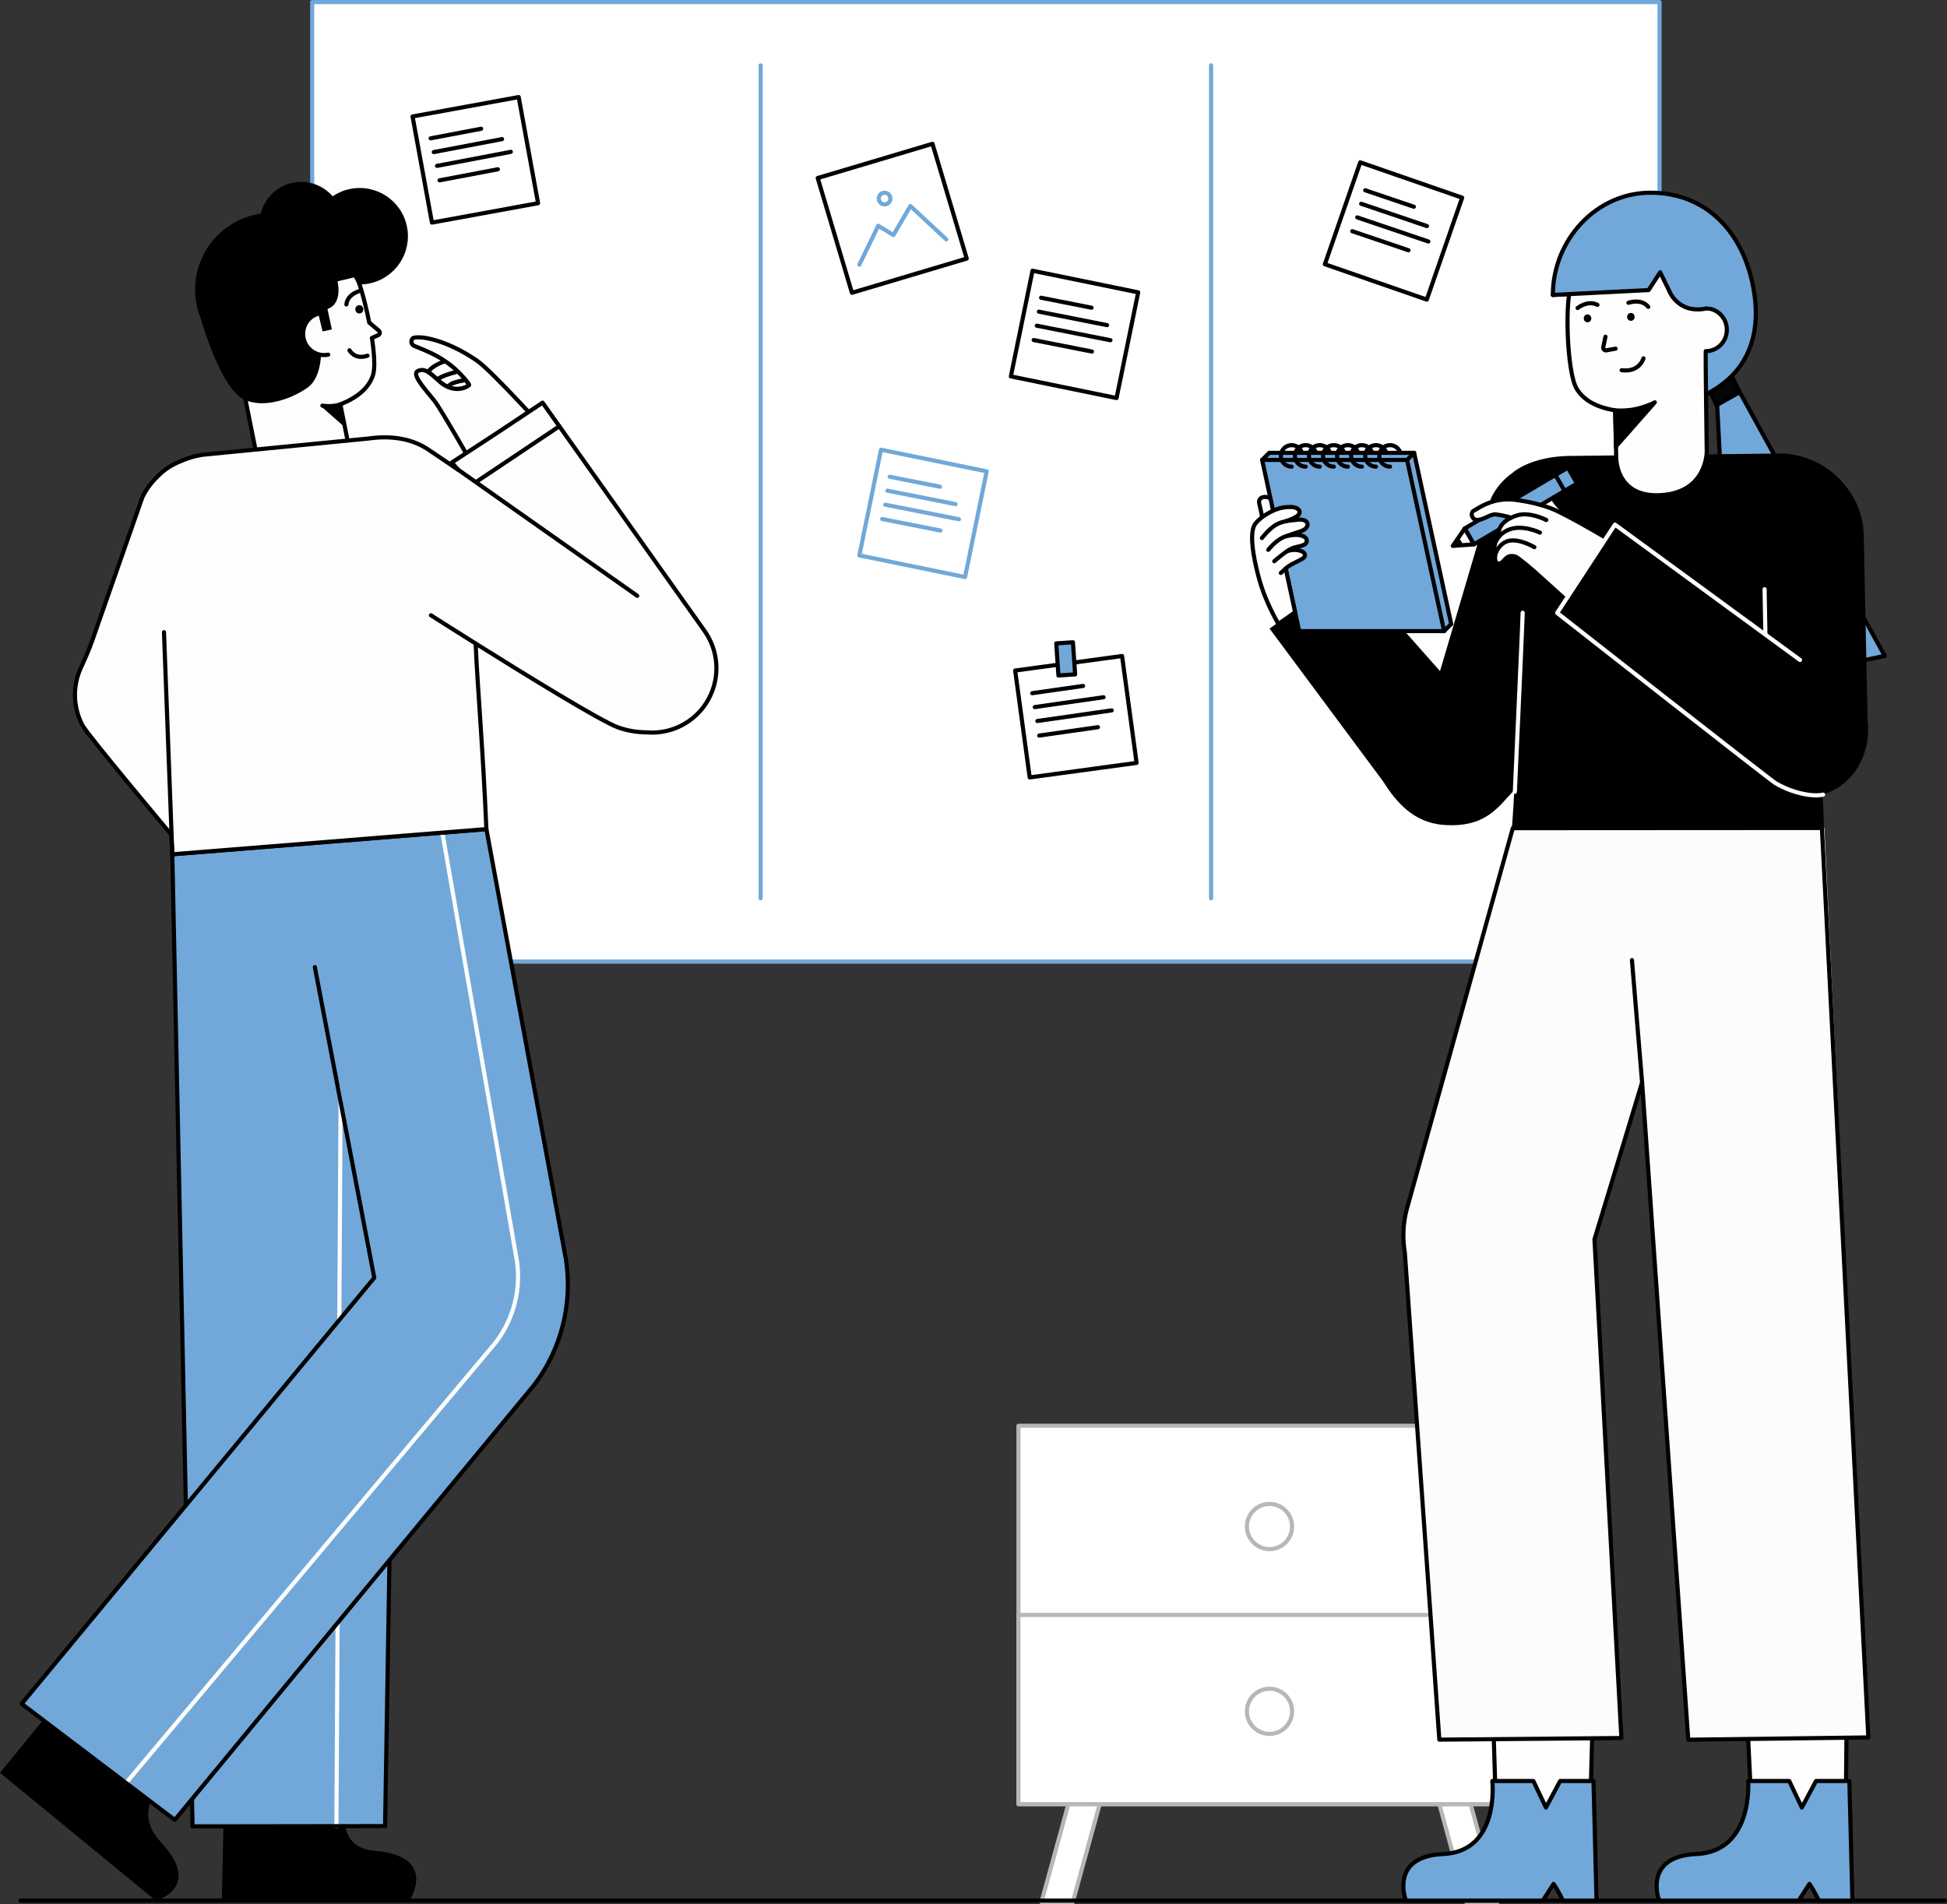 <svg id="Layer_2" data-name="Layer 2" xmlns="http://www.w3.org/2000/svg" viewBox="0 0 706.559 691.09" style="width: 100%; height: 100%;">
  <rect x="0" y="0" width="706.559" height="691.09" fill="#333333" stroke="none"/>
  <g id="Layer_1-2" data-name="Layer 1">
    <g>
      <g>
        <g>
          <polygon points="399.39 653.634 398.583 656.568 389.316 690.34 377.943 690.34 387.215 656.568 388.816 650.731 399.39 653.634" fill="#fff" stroke="#b7b7b7" stroke-linecap="round" stroke-linejoin="round" stroke-width="1.5"></polygon>
          <polygon points="543.458 690.34 532.085 690.34 522.817 656.568 522.01 653.634 532.585 650.731 534.186 656.568 543.458 690.34" fill="#fff" stroke="#b7b7b7" stroke-linecap="round" stroke-linejoin="round" stroke-width="1.5"></polygon>
        </g>
        <g>
          <rect x="369.601" y="517.459" width="182.198" height="137.313" transform="translate(921.4 1172.23) rotate(-180)" fill="#fff" stroke="#b7b7b7" stroke-linecap="round" stroke-linejoin="round" stroke-width="1.5"></rect>
          <rect x="369.601" y="586.115" width="182.198" height="68.656" transform="translate(921.4 1240.886) rotate(-180)" fill="#fff" stroke="#b7b7b7" stroke-linecap="round" stroke-linejoin="round" stroke-width="1.5"></rect>
          <circle cx="460.7" cy="554.015" r="8.194" fill="#fff" stroke="#b7b7b7" stroke-linecap="round" stroke-linejoin="round" stroke-width="1.5"></circle>
          <circle cx="460.7" cy="621.087" r="8.194" fill="#fff" stroke="#b7b7b7" stroke-linecap="round" stroke-linejoin="round" stroke-width="1.5"></circle>
        </g>
      </g>
      <line x1="7.438" y1="689.767" x2="705.809" y2="689.767" fill="none" stroke="#000" stroke-linecap="round" stroke-linejoin="round" stroke-width="1.5"></line>
      <g>
        <g>
          <rect x="113.294" y=".75" width="488.947" height="348.235" fill="#fff" stroke="#71a8d9" stroke-linecap="round" stroke-linejoin="round" stroke-width="1.5"></rect>
          <g>
            <line x1="276.041" y1="23.718" x2="276.041" y2="326.017" fill="#fff" stroke="#71a8d9" stroke-linecap="round" stroke-linejoin="round" stroke-width="1.5"></line>
            <line x1="439.493" y1="23.718" x2="439.493" y2="326.017" fill="#fff" stroke="#71a8d9" stroke-linecap="round" stroke-linejoin="round" stroke-width="1.5"></line>
          </g>
        </g>
        <g>
          <rect x="152.917" y="38.433" width="39.15" height="39.15" transform="translate(-7.618 31.953) rotate(-10.356)" fill="#fff" stroke="#000" stroke-linecap="round" stroke-linejoin="round" stroke-width="1.5"></rect>
          <g>
            <line x1="156.277" y1="50.208" x2="174.592" y2="46.728" stroke="#000" stroke-linecap="round" stroke-linejoin="round" stroke-width="1.5"></line>
            <line x1="157.422" y1="55.194" x2="182.192" y2="50.488" stroke="#000" stroke-linecap="round" stroke-linejoin="round" stroke-width="1.5"></line>
            <line x1="158.602" y1="60.201" x2="185.374" y2="55.115" stroke="#000" stroke-linecap="round" stroke-linejoin="round" stroke-width="1.5"></line>
            <line x1="159.51" y1="65.453" x2="180.673" y2="61.432" stroke="#000" stroke-linecap="round" stroke-linejoin="round" stroke-width="1.5"></line>
          </g>
        </g>
        <g>
          <rect x="315.389" y="166.744" width="39.15" height="39.15" transform="translate(44.21 -63.436) rotate(11.578)" fill="#fff" stroke="#71a8d9" stroke-linecap="round" stroke-linejoin="round" stroke-width="1.5"></rect>
          <g>
            <line x1="322.837" y1="173.027" x2="341.125" y2="176.64" fill="#fff" stroke="#71a8d9" stroke-linecap="round" stroke-linejoin="round" stroke-width="1.5"></line>
            <line x1="322.036" y1="178.08" x2="346.771" y2="182.967" fill="#fff" stroke="#71a8d9" stroke-linecap="round" stroke-linejoin="round" stroke-width="1.5"></line>
            <line x1="321.261" y1="183.165" x2="347.994" y2="188.447" fill="#fff" stroke="#71a8d9" stroke-linecap="round" stroke-linejoin="round" stroke-width="1.5"></line>
            <line x1="320.141" y1="188.376" x2="341.274" y2="192.551" fill="#fff" stroke="#71a8d9" stroke-linecap="round" stroke-linejoin="round" stroke-width="1.5"></line>
          </g>
        </g>
        <g>
          <rect x="302.052" y="57.493" width="43.46" height="43.46" transform="translate(-9.138 95.816) rotate(-16.602)" fill="#fff" stroke="#000" stroke-linecap="round" stroke-linejoin="round" stroke-width="1.5"></rect>
          <polyline points="311.859 96.062 318.715 81.944 324.221 85.312 330.375 74.774 343.405 86.875" fill="#fff" stroke="#71a8d9" stroke-linecap="round" stroke-linejoin="round" stroke-width="1.5"></polyline>
          <circle cx="321.009" cy="72.058" r="2.111" fill="#fff" stroke="#71a8d9" stroke-linecap="round" stroke-linejoin="round" stroke-width="1.5"></circle>
        </g>
        <g>
          <rect x="370.858" y="240.542" width="39.15" height="39.15" transform="translate(-31.464 54.931) rotate(-7.737)" fill="#fff" stroke="#000" stroke-linecap="round" stroke-linejoin="round" stroke-width="1.5"></rect>
          <g>
            <line x1="374.591" y1="251.584" x2="393.045" y2="248.945" stroke="#000" stroke-linecap="round" stroke-linejoin="round" stroke-width="1.5"></line>
            <line x1="375.507" y1="256.618" x2="400.466" y2="253.048" stroke="#000" stroke-linecap="round" stroke-linejoin="round" stroke-width="1.5"></line>
            <line x1="376.457" y1="261.673" x2="403.433" y2="257.815" stroke="#000" stroke-linecap="round" stroke-linejoin="round" stroke-width="1.5"></line>
            <line x1="377.124" y1="266.961" x2="398.448" y2="263.911" stroke="#000" stroke-linecap="round" stroke-linejoin="round" stroke-width="1.5"></line>
          </g>
          <rect x="383.702" y="233.286" width="6.069" height="11.68" transform="translate(-15.332 26.788) rotate(-3.89)" fill="#71a8d9" stroke="#000" stroke-linecap="round" stroke-linejoin="round" stroke-width="1.5"></rect>
        </g>
        <g>
          <rect x="370.37" y="101.778" width="39.15" height="39.15" transform="translate(32.29 -75.793) rotate(11.578)" fill="#fff" stroke="#000" stroke-linecap="round" stroke-linejoin="round" stroke-width="1.5"></rect>
          <g>
            <line x1="377.818" y1="108.061" x2="396.106" y2="111.674" fill="#fff" stroke="#000" stroke-linecap="round" stroke-linejoin="round" stroke-width="1.5"></line>
            <line x1="377.017" y1="113.114" x2="401.752" y2="118.001" fill="#fff" stroke="#000" stroke-linecap="round" stroke-linejoin="round" stroke-width="1.5"></line>
            <line x1="376.242" y1="118.199" x2="402.976" y2="123.481" fill="#fff" stroke="#000" stroke-linecap="round" stroke-linejoin="round" stroke-width="1.5"></line>
            <line x1="375.122" y1="123.41" x2="396.255" y2="127.585" fill="#fff" stroke="#000" stroke-linecap="round" stroke-linejoin="round" stroke-width="1.5"></line>
          </g>
        </g>
        <g>
          <rect x="486.128" y="64.246" width="39.15" height="39.15" transform="translate(55.398 -161.101) rotate(19.131)" fill="#fff" stroke="#000" stroke-linecap="round" stroke-linejoin="round" stroke-width="1.5"></rect>
          <g>
            <line x1="495.428" y1="69.05" x2="513.083" y2="75.036" stroke="#000" stroke-linecap="round" stroke-linejoin="round" stroke-width="1.5"></line>
            <line x1="493.97" y1="73.954" x2="517.848" y2="82.049" stroke="#000" stroke-linecap="round" stroke-linejoin="round" stroke-width="1.5"></line>
            <line x1="492.533" y1="78.894" x2="518.341" y2="87.643" stroke="#000" stroke-linecap="round" stroke-linejoin="round" stroke-width="1.5"></line>
            <line x1="490.738" y1="83.911" x2="511.139" y2="90.828" stroke="#000" stroke-linecap="round" stroke-linejoin="round" stroke-width="1.5"></line>
          </g>
        </g>
      </g>
      <g>
        <g>
          <path d="m137.4,119.939l-3.406-2.876c-1.023-5.198-2.322-10.295-3.498-13.829-.611-1.842-4.8-11.777-19.033-12.799-12.031-.864-20.991,6.799-25.439,16.856-2.001,4.525-2.464,9.578-1.536,14.438,2.352,12.315,9.033,45.431,9.033,45.431,0,0,1.144,15.602,20.63,11.62,16.37-3.344,12.258-17.522,12.258-17.522l-2.899-14.51c6.6-2.628,10.285-6.12,11.804-10.442.871-2.467.547-7.774-.343-13.651l2.414-1.085c.584-.383.592-1.237.014-1.631Z" fill="#fdfdfd" stroke="#000" stroke-linecap="round" stroke-linejoin="round" stroke-width="1.5"></path>
          <path id="f1_h" d="m147.677,82.229c-1.929-9.473-11.175-15.584-20.648-13.646-2.331.471-4.453,1.397-6.312,2.654-3.457-3.99-8.905-6.059-14.44-4.924-5.919,1.205-10.302,5.727-11.655,11.228-.515.079-1.03.166-1.545.271-15.069,3.073-24.795,17.793-21.722,32.862.338,1.653.821,3.239,1.424,4.754,2.181,7.359,8.36,26.038,15.826,29.574,7.306,3.461,17.411-.369,22.982-4.301,5.571-3.933,4.916-14.174,4.916-14.174l-1.195-5.904.048.005,5.08-1.065-1.601-7.428c5.698-1.913,3.65-10.024,3.65-10.024l6.964-1.673c.329.753.682,1.697,1.047,2.798,1.17.009,2.349-.105,3.536-.349,9.473-1.938,15.584-11.184,13.646-20.657Z"></path>
          <g id="f1_eye">
            <path d="m131.855,112.318l-.015-.13c.008-.2-.034-.386-.125-.559-.058-.18-.158-.335-.3-.467-.131-.141-.287-.241-.467-.3-.173-.091-.359-.132-.559-.125l-.385.052c-.246.069-.459.193-.64.373l-.227.293c-.131.226-.197.47-.198.732l.015.13c-.008.2.034.386.125.559.058.18.158.335.3.467.131.141.287.241.467.3.173.091.359.132.559.125l.385-.052c.246-.069.459-.193.64-.373l.227-.293c.131-.226.197-.47.198-.732h0Z"></path>
          </g>
          <path id="f1_eb" d="m130.933,105.464s-4.852,1.112-5.231,5.03" fill="none" stroke="#000" stroke-linecap="round" stroke-linejoin="round" stroke-width="1.5"></path>
          <path id="f1_e" d="m119.092,128.715c-4.09.835-8.092-1.848-8.938-5.993-.81-3.967,1.568-7.827,5.358-8.884" fill="#fdfdfd" stroke="#000" stroke-linecap="round" stroke-linejoin="round" stroke-width="1.5"></path>
          <path id="f1_st" d="m116.994,147.213c3.81.614,6.52-.466,6.52-.466" fill="none" stroke="#000" stroke-linecap="round" stroke-linejoin="round" stroke-width="1.5"></path>
          <polygon id="f1_sh" points="125.167 155.079 116.687 147.613 123.57 146.876 125.167 155.079"></polygon>
          <path id="f1_m" d="m126.828,127.12s1.855,3.601,6.548,1.964" fill="none" stroke="#000" stroke-linecap="round" stroke-linejoin="round" stroke-width="1.5"></path>
        </g>
        <g>
          <path id="l3_shoe" d="m81.221,657.617l-.725,31.535h68.424s9.886-15.523-12.868-17.419c-14.416-1.201-10.383-15.617-10.383-15.617"></path>
          <polyline id="l3_f" points="146.07 303.346 139.741 662.746 69.877 662.834 62.3 310.333" fill="#71a8d9"></polyline>
          <line id="l3_stw" x1="123.618" y1="395.053" x2="122.082" y2="662.834" fill="none" stroke="#fdfdfd" stroke-linecap="round" stroke-linejoin="round" stroke-width="1.5"></line>
          <polyline id="l3_st" points="144.875 352.858 139.741 662.746 69.877 662.834 62.533 310.045" fill="none" stroke="#000" stroke-linecap="round" stroke-linejoin="round" stroke-width="1.5"></polyline>
          <path id="l3_shoe-2" data-name="l3_shoe" d="m57.738,648.711s-9.249,9.215.602,19.808c15.549,16.721-1.831,21.248-1.831,21.248L0,643.397l19.211-23.5"></path>
          <path id="l3_f-2" data-name="l3_f" d="m193.968,502.477l-130.459,157.917-55.726-41.927,128.06-154.737-28.201-157.302,68.715-5.504,29.021,156.168c2.483,15.966-1.674,32.498-11.409,45.386Z" fill="#71a8d9"></path>
          <path id="l3_stw-2" data-name="l3_stw" d="m160.511,302.086l27.075,155.47c1.548,10.514-1.222,21.207-7.68,29.647l-134.159,159.887" fill="none" stroke="#fdfdfd" stroke-linecap="round" stroke-linejoin="round" stroke-width="1.5"></path>
          <path id="l3_st-2" data-name="l3_st" d="m62.533,310.045l113.982-9.14,28.839,156.069c2.533,16.039-1.643,32.658-11.454,45.595l-130.47,157.932-55.565-42.143,127.955-154.616-21.564-112.742" fill="none" stroke="#000" stroke-linecap="round" stroke-linejoin="round" stroke-width="1.5"></path>
          <g id="b5_h">
            <path id="b5_h-2" data-name="b5_h" d="m170.269,139.684c.019.242-3.366,2.697-7.783.735.205-.121.391-.298.558-.539.623-.883,3.357-1.553,5.858-1.99.79.921,1.358,1.627,1.367,1.795Z" fill="#fdfdfd" stroke="#000" stroke-linecap="round" stroke-linejoin="round" stroke-width="1.5"></path>
            <path id="b5_h-3" data-name="b5_h" d="m168.902,137.889c-2.501.437-5.235,1.107-5.858,1.99-.167.242-.353.418-.558.539-.409-.186-.828-.4-1.255-.67-.632-.391-1.283-.874-1.943-1.478-.214-.195-.428-.391-.632-.577,1.59-1.218,4.742-2.204,7.411-2.864" fill="#fdfdfd" stroke="#000" stroke-linecap="round" stroke-linejoin="round" stroke-width="1.5"></path>
            <path id="b5_h-4" data-name="b5_h" d="m166.066,134.83c-2.669.66-5.821,1.646-7.411,2.864-1.32-1.2-2.39-2.129-3.366-2.706,1.516-1.999,4.227-3.274,6.291-3.888" fill="#fdfdfd" stroke="#000" stroke-linecap="round" stroke-linejoin="round" stroke-width="1.5"></path>
            <path id="b5_h-5" data-name="b5_h" d="m150.112,122.6c3.353-.869,12.89,1.329,23.011,8.316,5.511,3.805,26.407,26.937,30.721,31.738l1.087.836-32.337,7.109s-12.603-22.292-15.047-25.259c-4.295-5.215-8.203-9.686-5.847-10.733,2.356-1.047,4.179.544,7.592,3.665,5.862,5.362,11.006,1.709,10.977,1.41-.048-.498-3.417-4.538-6.509-6.974-4.375-3.446-7.86-4.914-13.483-7.206-1.437-.586-1.134-2.649-.164-2.9Z" fill="#fdfdfd" stroke="#000" stroke-linecap="round" stroke-linejoin="round" stroke-width="1.5"></path>
          </g>
          <path id="b5_f" d="m256.579,230.372c-.059-.098-.116-.196-.176-.293-.129-.206-.267-.408-.404-.611-.14-.21-.27-.425-.417-.631l-58.682-82.699-16.437,10.93-16.528,10.815,2.347,2.6s-2.107-1.26-5.472-3.689c-9.244-6.673-15.975-9.402-27.218-7.628l-59.799,5.849s-3.654.363-8.192,2.362c-3.152,1.209-6.072,3.106-8.508,5.635-2.036,1.962-3.924,4.408-5.412,7.43l-18.219,52.099c-1.174,3.356-2.632,6.599-4.115,9.83-3.072,6.694-2.834,14.465.648,20.955,1.923,3.585,32.166,39.579,32.166,39.579.074.102.372,7.14.372,7.14l113.982-9.14c-1.291-29.94-3.302-52.476-3.907-67.347,18.087,11.339,45.61,28.303,51.78,30.475,3.348,1.178,6.864,1.754,10.333,1.764,5.287.431,10.748-.911,15.413-4.22,10.075-7.148,12.774-20.813,6.445-31.204Z" fill="#fdfdff"></path>
          <path id="b5_st" d="m256.579,230.372c-.059-.098-.116-.196-.176-.293-.129-.206-.267-.408-.404-.611-.14-.21-.27-.425-.417-.631l-58.682-82.699-16.437,10.93-16.528,10.815,2.347,2.6s-9.66-6.509-10.404-7.025c-5.202-3.613-12.381-5.699-22.286-4.292l-59.799,5.849s-3.654.363-8.192,2.362c-3.152,1.209-6.072,3.106-8.508,5.635-2.036,1.962-3.924,4.408-5.412,7.43l-18.219,52.099c-1.174,3.356-2.632,6.599-4.115,9.83-3.072,6.694-2.834,14.465.648,20.955,1.923,3.585,32.166,39.579,32.166,39.579.074.102-.093-.102,0,0l.372,7.14,113.982-9.14c-1.291-29.94-3.302-52.476-3.907-67.347,18.087,11.339,45.61,28.303,51.78,30.475,3.348,1.178,6.864,1.754,10.333,1.764,5.287.431,10.748-.911,15.413-4.22,10.075-7.148,12.774-20.813,6.445-31.204Z" fill="none" stroke="#000" stroke-linecap="round" stroke-linejoin="round" stroke-width="1.5"></path>
          <line id="b5_st-2" data-name="b5_st" x1="62.533" y1="310.045" x2="59.511" y2="229.436" fill="none" stroke="#000" stroke-linecap="round" stroke-linejoin="round" stroke-width="1.5"></line>
          <path id="b5_st-3" data-name="b5_st" d="m156.375,223.303s6.846,4.37,16.233,10.254" fill="none" stroke="#000" stroke-linecap="round" stroke-linejoin="round" stroke-width="1.5"></path>
          <line id="b5_st-4" data-name="b5_st" x1="231.246" y1="216.23" x2="163.907" y2="168.812" fill="none" stroke="#000" stroke-linecap="round" stroke-linejoin="round" stroke-width="1.5"></line>
          <line id="b5_st-5" data-name="b5_st" x1="202.973" y1="154.71" x2="172.867" y2="174.867" fill="none" stroke="#000" stroke-linecap="round" stroke-linejoin="round" stroke-width="1.5"></line>
        </g>
      </g>
      <g>
        <polygon id="sk" points="541.416 609.892 543.094 662.967 576.894 662.967 578.363 610.552 541.416 609.892" fill="#fffdfd" stroke="#000" stroke-linecap="round" stroke-linejoin="round" stroke-width="1.5"></polygon>
        <path id="l" d="m579.375,689.767h-12.217c-1.185-2.739-3.371-6.053-3.371-6.053l-3.901,6.053h-49.707s-6.129-16.016,13.511-16.881c20.758-.914,17.866-26.507,17.866-26.507h14.898l4.57,9.627,5.151-9.627h12.099l1.101,43.388Z" fill="#71a8d9" stroke="#000" stroke-linecap="round" stroke-linejoin="round" stroke-width="1.5"></path>
        <polygon id="sk-2" data-name="sk" points="633.331 608.95 635.95 662.967 669.751 662.967 670.279 610.552 633.331 608.95" fill="#fffdfd" stroke="#000" stroke-linecap="round" stroke-linejoin="round" stroke-width="1.5"></polygon>
        <path id="l-2" data-name="l" d="m672.232,689.767h-12.217c-1.185-2.739-3.371-6.053-3.371-6.053l-3.901,6.053h-50.648s-6.129-16.016,13.511-16.881c20.758-.914,18.807-26.507,18.807-26.507h14.898l4.57,9.627,5.151-9.627h12.099l1.101,43.388Z" fill="#71a8d9" stroke="#000" stroke-linecap="round" stroke-linejoin="round" stroke-width="1.5"></path>
        <path id="l-3" data-name="l" d="m548.993,300.567l-38.575,138.624c-1.283,5.049-1.489,10.31-.604,15.444l12.516,176.733,66.068-.591-9.773-180.962,17.287-56.992,16.745,238.566,65.358-.825-15.959-330.13-113.062.133Z" fill="#fcfcfc"></path>
        <line id="st" x1="595.911" y1="392.823" x2="592.228" y2="348.459" fill="none" stroke="#000" stroke-linecap="round" stroke-linejoin="round" stroke-width="1.5"></line>
        <path id="l-4" data-name="l" d="m548.993,300.567l-38.575,138.624c-1.283,5.049-1.489,10.31-.604,15.444l12.516,176.733,66.068-.591-9.773-180.962,17.287-56.992,16.745,238.566,65.358-.825-16.857-330.062-112.164.065Z" fill="none" stroke="#000" stroke-linecap="round" stroke-linejoin="round" stroke-width="1.5"></path>
        <polyline id="h_7_h" points="628.24 136.668 683.96 238.044 628.609 249.553 622.651 137.83" fill="#71a8d9" stroke="#000" stroke-linecap="round" stroke-linejoin="round" stroke-width="1.5"></polyline>
        <path id="h_7_h-2" data-name="h_7_h" d="m636.018,103.107c-4.083-19.632-17.339-33.134-37.003-33.169-19.665-.035-35.456,17.052-35.492,37.104l24.725-1.336,23.869,40.021s31.408-6.531,23.901-42.619Z" fill="#71a8d9" stroke="#000" stroke-linecap="round" stroke-linejoin="round" stroke-width="1.5"></path>
        <path id="h_7_h-3" data-name="h_7_h" d="m631.348,142.323l-8.407,4.727-2.261-4.732s2.191-1.216,3.781-2.415c2.529-1.907,4.029-3.35,4.029-3.35l2.858,5.77Z" fill="#050505" stroke="#000" stroke-linecap="round" stroke-linejoin="round" stroke-width="1.5"></path>
        <path id="h_7_h-4" data-name="h_7_h" d="m619.159,127.45c4.219-.065,7.578-3.601,7.504-7.897-.072-4.111-3.265-7.421-7.237-7.641-3.147-13.822-14.563-24.215-29.048-23.99-10.891.169-14.762,6.109-19.909,15.003-2.723,4.706-1.935,32.304,1.738,38.226,2.456,3.96,6.853,6.617,13.939,7.782l.344,16.076s-.928,15.521,15.941,14.705c17.11-.827,16.941-15.858,16.941-15.858,0,0-.496-34.334-.358-36.411.049,0,.097.006.146.005Z" fill="#fffdfd" stroke="#000" stroke-linecap="round" stroke-linejoin="round" stroke-width="1.5"></path>
        <path id="h_7_sh" d="m600.517,146.013l-14.065,15.977-.307-13.057s4.594.415,8.828-.804c4.234-1.219,5.544-2.116,5.544-2.116Z" stroke="#000" stroke-linecap="round" stroke-linejoin="round" stroke-width="1.5"></path>
        <path id="h_7_h-5" data-name="h_7_h" d="m564.365,106.737l33.908-1.464,4.192-6.458,3.247,6.649s2.979,8.367,13.536,6.083l7.98-1.922-10.615-27.834-45.469,6.806-6.779,18.14Z" fill="#71a8d9"></path>
        <path id="h_7_st" d="m563.523,107.042l34.75-1.769,4.192-6.458,3.247,6.649s3.156,8.733,13.713,6.449" fill="none" stroke="#000" stroke-linecap="round" stroke-linejoin="round" stroke-width="1.5"></path>
        <g>
          <path d="m593.198,114.945c.007-.192-.033-.373-.114-.522-.056-.172-.153-.324-.284-.445-.126-.136-.277-.233-.433-.282-.166-.087-.347-.126-.548-.119l-.349.048c-.23.064-.432.182-.611.361l-.204.266c-.123.212-.186.443-.186.7l.013.118c-.007.191.034.372.114.522.056.173.153.325.283.445.126.135.277.233.434.282.152.08.317.121.498.121.017,0,.033,0,.05,0l.349-.048c.23-.064.432-.182.611-.361l.204-.267c.123-.212.186-.443.186-.688l-.014-.128Z"></path>
          <path d="m577.348,114.952c-.056-.173-.153-.324-.283-.445-.126-.135-.277-.233-.434-.282-.167-.087-.349-.124-.548-.12l-.349.048c-.23.064-.432.182-.611.361l-.204.267c-.123.212-.186.443-.186.699l.013.118c-.007.191.033.372.114.522.056.173.153.324.284.445.126.136.277.233.433.282.153.08.317.121.499.121.016,0,.033,0,.05,0l.349-.048c.23-.064.433-.183.611-.361l.204-.267c.123-.212.186-.443.187-.688l-.014-.129c.007-.191-.034-.372-.114-.522Z"></path>
        </g>
        <path id="e_4_st" d="m582.618,122.2l-.795,3.758c-.147.694.455,1.317,1.15,1.189l3.301-.606" fill="none" stroke="#000" stroke-linecap="round" stroke-linejoin="round" stroke-width="1.5"></path>
        <path id="e_4_st-2" data-name="e_4_st" d="m590.949,109.882s4.745-1.673,7.187,1.488" fill="none" stroke="#000" stroke-linecap="round" stroke-linejoin="round" stroke-width="1.5"></path>
        <path id="e_4_st-3" data-name="e_4_st" d="m596.414,130.051s-1.423,5.17-7.921,4.306" fill="none" stroke="#000" stroke-linecap="round" stroke-linejoin="round" stroke-width="1.5"></path>
        <path id="e_4_st-4" data-name="e_4_st" d="m572.506,111.794s3.66-2.989,7.194-1.151" fill="none" stroke="#000" stroke-linecap="round" stroke-linejoin="round" stroke-width="1.5"></path>
        <path id="b" d="m661.372,288.388c.198,2.099.574,12.499.574,12.499l-113.318-.32s.536-5.675.904-13.864c-5.958,6.362-10.532,13.77-25.591,12.678-11.21-.809-17.468-8.612-22.099-15.906l-41.13-55.348,29.621-20.984,19.386,21.904,12.857,14.522,18.57-62.918c1.779-3.624,4.358-6.598,7.417-8.809,4.499-3.831,12.414-6.438,22.127-6.381l15.793-.179c-.028,2.071.405,15.181,15.944,14.438,14.372-.696,16.556-11.407,16.885-14.824l25.515-.292s2.503-.094,4.292.132c11.652,1.506,19.454,8.621,23.642,16.094,2.315,4.122,3.482,8.781,3.586,13.506l1.402,67.436.113.772c.932,11.84-5.638,22.598-16.489,25.845Z"></path>
        <g id="ha">
          <path id="sk-3" data-name="sk" d="m570.407,188.236s-5.366-4.12-7.306-8.141c-1.94-4.021-5.249-1.053-4.381,2.255.869,3.308,3.277,5.421,3.277,5.421" fill="#fffdfd" stroke="#000" stroke-linecap="round" stroke-linejoin="round" stroke-width="1.5"></path>
          <polygon id="ob_b" points="534.866 197.569 572.295 175.495 568.975 169.719 531.545 191.792 534.866 197.569" fill="#71a8d9" stroke="#000" stroke-linecap="round" stroke-linejoin="round" stroke-width="1.5"></polygon>
          <line id="st-2" data-name="st" x1="564.554" y1="172.554" x2="567.748" y2="178.109" fill="#fdfdfd" stroke="#000" stroke-linecap="round" stroke-linejoin="round" stroke-width="1.5"></line>
          <polygon id="ob" points="534.866 197.569 527.224 198.119 531.545 191.792 534.866 197.569" fill="#fff" stroke="#000" stroke-linecap="round" stroke-linejoin="round" stroke-width="1.5"></polygon>
          <polygon id="ob_bl" points="530.762 197.352 529.385 194.956 527.452 197.988 530.762 197.352"></polygon>
          <path id="sk-4" data-name="sk" d="m562.687,184.436c-4.8-1.75-8.896-2.506-12.76-3.025-7.71-1.036-12.926,2.666-15.262,4.041-1.015.597-.691,3.026,1.123,3.224,2.385.26,5.146-2.272,7.089-1.984,2.205.328,3.792.664,5.504,1.197-3.672,1.767-4.981,4.446-4.298,6.733-1.678,1.905-2.022,4.127-1.55,5.267.072.173.233.315.462.432-.864,2.098-.442,4.102.712,4.216,2.261.225,2.409-3.762,6.298-2.511.987.317,6.712,5.273,6.712,5.273,1.908,1.695,16.687,15.079,16.687,15.079l14.3-24.259c-10.165-6.098-21.039-12.234-25.014-13.683Z" fill="#fffdfd" stroke="#000" stroke-linecap="round" stroke-linejoin="round" stroke-width="1.5"></path>
          <path id="st-3" data-name="st" d="m561.152,188.73s-5.963-3.147-10.669-1.668c-.773.243-1.474.519-2.106.823" fill="none" stroke="#000" stroke-linecap="round" stroke-linejoin="round" stroke-width="1.5"></path>
          <path id="st-4" data-name="st" d="m558.833,193.303s-6.366-3.134-11.393-1.035c-1.461.61-2.563,1.444-3.362,2.35" fill="none" stroke="#000" stroke-linecap="round" stroke-linejoin="round" stroke-width="1.5"></path>
          <path id="st-5" data-name="st" d="m542.989,200.319c.497-1.206,1.422-2.444,2.88-3.372,3.995-2.544,10.954,1.639,10.954,1.639" fill="none" stroke="#000" stroke-linecap="round" stroke-linejoin="round" stroke-width="1.5"></path>
        </g>
        <line id="st-6" data-name="st" x1="640.66" y1="230.332" x2="640.358" y2="213.847" fill="none" stroke="#fdfdff" stroke-linecap="round" stroke-linejoin="round" stroke-width="1.5"></line>
        <path id="st-7" data-name="st" d="m552.577,222.378c-.121,4.44-1.894,43.939-2.846,65.002" fill="none" stroke="#fdfdff" stroke-linecap="round" stroke-linejoin="round" stroke-width="1.5"></path>
        <g id="ha-2" data-name="ha">
          <path id="sk-5" data-name="sk" d="m458.887,192.453s-.972-6.077-1.898-9.627c-.926-3.55,5.458-3.408,6.501,1.227,1.043,4.635,1.013,5.437,1.013,5.437" fill="#fffdfd" stroke="#000" stroke-linecap="round" stroke-linejoin="round" stroke-width="1.5"></path>
          <polygon id="b-2" data-name="b" points="526.639 226.474 513.185 164.349 460.589 164.349 458.025 166.924 524.075 229.049 526.639 226.474 526.639 226.474" fill="#71a8d9" stroke="#000" stroke-linecap="round" stroke-linejoin="round" stroke-width="1.5"></polygon>
          <polygon id="b-3" data-name="b" points="524.075 229.049 510.622 166.924 458.025 166.924 471.479 229.049 471.479 229.049 524.075 229.049 524.075 229.049" fill="#71a8d9" stroke="#000" stroke-linecap="round" stroke-linejoin="round" stroke-width="1.5"></polygon>
          <path id="st-8" data-name="st" d="m468.717,169.358c-2.155,0-3.902-1.747-3.902-3.902s1.747-3.902,3.902-3.902c1.616,0,3.003.983,3.596,2.383" fill="none" stroke="#000" stroke-linecap="round" stroke-linejoin="round" stroke-width="1.5"></path>
          <path id="st-9" data-name="st" d="m473.818,169.358c-2.155,0-3.902-1.747-3.902-3.902s1.747-3.902,3.902-3.902c1.616,0,3.003.983,3.596,2.383" fill="none" stroke="#000" stroke-linecap="round" stroke-linejoin="round" stroke-width="1.5"></path>
          <path id="st-10" data-name="st" d="m478.92,169.358c-2.155,0-3.902-1.747-3.902-3.902s1.747-3.902,3.902-3.902c1.616,0,3.003.983,3.596,2.383" fill="none" stroke="#000" stroke-linecap="round" stroke-linejoin="round" stroke-width="1.5"></path>
          <path id="st-11" data-name="st" d="m484.021,169.358c-2.155,0-3.902-1.747-3.902-3.902s1.747-3.902,3.902-3.902c1.616,0,3.003.983,3.596,2.383" fill="none" stroke="#000" stroke-linecap="round" stroke-linejoin="round" stroke-width="1.5"></path>
          <path id="st-12" data-name="st" d="m489.123,169.358c-2.155,0-3.902-1.747-3.902-3.902s1.747-3.902,3.902-3.902c1.616,0,3.003.983,3.596,2.383" fill="none" stroke="#000" stroke-linecap="round" stroke-linejoin="round" stroke-width="1.5"></path>
          <path id="st-13" data-name="st" d="m494.224,169.358c-2.155,0-3.902-1.747-3.902-3.902s1.747-3.902,3.902-3.902c1.616,0,3.003.983,3.596,2.383" fill="none" stroke="#000" stroke-linecap="round" stroke-linejoin="round" stroke-width="1.5"></path>
          <path id="st-14" data-name="st" d="m499.326,169.358c-2.155,0-3.902-1.747-3.902-3.902s1.747-3.902,3.902-3.902c1.616,0,3.003.983,3.596,2.383" fill="none" stroke="#000" stroke-linecap="round" stroke-linejoin="round" stroke-width="1.5"></path>
          <path id="st-15" data-name="st" d="m504.428,169.358c-2.155,0-3.902-1.747-3.902-3.902s1.747-3.902,3.902-3.902c1.616,0,3.003.983,3.596,2.383" fill="none" stroke="#000" stroke-linecap="round" stroke-linejoin="round" stroke-width="1.5"></path>
          <line id="st-16" data-name="st" x1="510.622" y1="166.924" x2="513.185" y2="164.349" fill="#71a8d9" stroke="#000" stroke-linecap="round" stroke-linejoin="round" stroke-width="1.5"></line>
          <path id="sk-6" data-name="sk" d="m466.94,194.547c1.698-.598,2.896-1.079,5.084-1.749,3.634-1.113,3.398-4.826-1.354-4.146-.695.099-2.538.191-4.041.509,1.218-.464,2.489-.806,3.84-1.676,2.457-1.582.747-3.503-2.127-3.486-1.312.007-3.839-.015-7.387,1.87-2.732,1.451-5.294,3.476-5.961,5.192-1.818,4.68.927,15.402,2.01,19.279,1.628,5.817,4.16,11.257,6.927,16.113l6.061-4.254-3.427-15.858c1.386-1.386,4.598-2.642,6.19-3.635,1.197-.747,1.166-2.096-.58-2.708-.847-.297-2.367-.8-5.019-.004.223-.192.457-.172.652-.337,1.969-1.663,5.651-1.012,6.354-2.958.493-1.364-1.289-3.456-7.223-2.152Z" fill="#fffdfd" stroke="#000" stroke-linecap="round" stroke-linejoin="round" stroke-width="1.5"></path>
          <path id="st-17" data-name="st" d="m457.945,195.277s2.283-3.04,4.892-4.702c1.182-.753,2.701-1.205,4.089-1.476" fill="#feffff" stroke="#000" stroke-linecap="round" stroke-linejoin="round" stroke-width="1.5"></path>
          <path id="st-18" data-name="st" d="m468.086,199.448c-1.995,1.013-5.651,4.23-5.651,4.23" fill="none" stroke="#000" stroke-linecap="round" stroke-linejoin="round" stroke-width="1.5"></path>
          <path id="st-19" data-name="st" d="m460.247,199.544s2.34-2.99,5.138-4.409c.469-.238.999-.433,1.554-.591" fill="none" stroke="#000" stroke-linecap="round" stroke-linejoin="round" stroke-width="1.5"></path>
          <line id="st-20" data-name="st" x1="466.566" y1="206.341" x2="464.815" y2="207.944" fill="#feffff" stroke="#000" stroke-linecap="round" stroke-linejoin="round" stroke-width="1.5"></line>
        </g>
        <path id="b-4" data-name="b" d="m653.213,239.517l-67.148-49.131-20.977,32.062s77.272,60.613,79.209,61.762c6.302,3.737,13.665,5.043,17.3,4.184" stroke="#fdfdff" stroke-linecap="round" stroke-linejoin="round" stroke-width="1.5"></path>
      </g>
    </g>
  </g>
</svg>